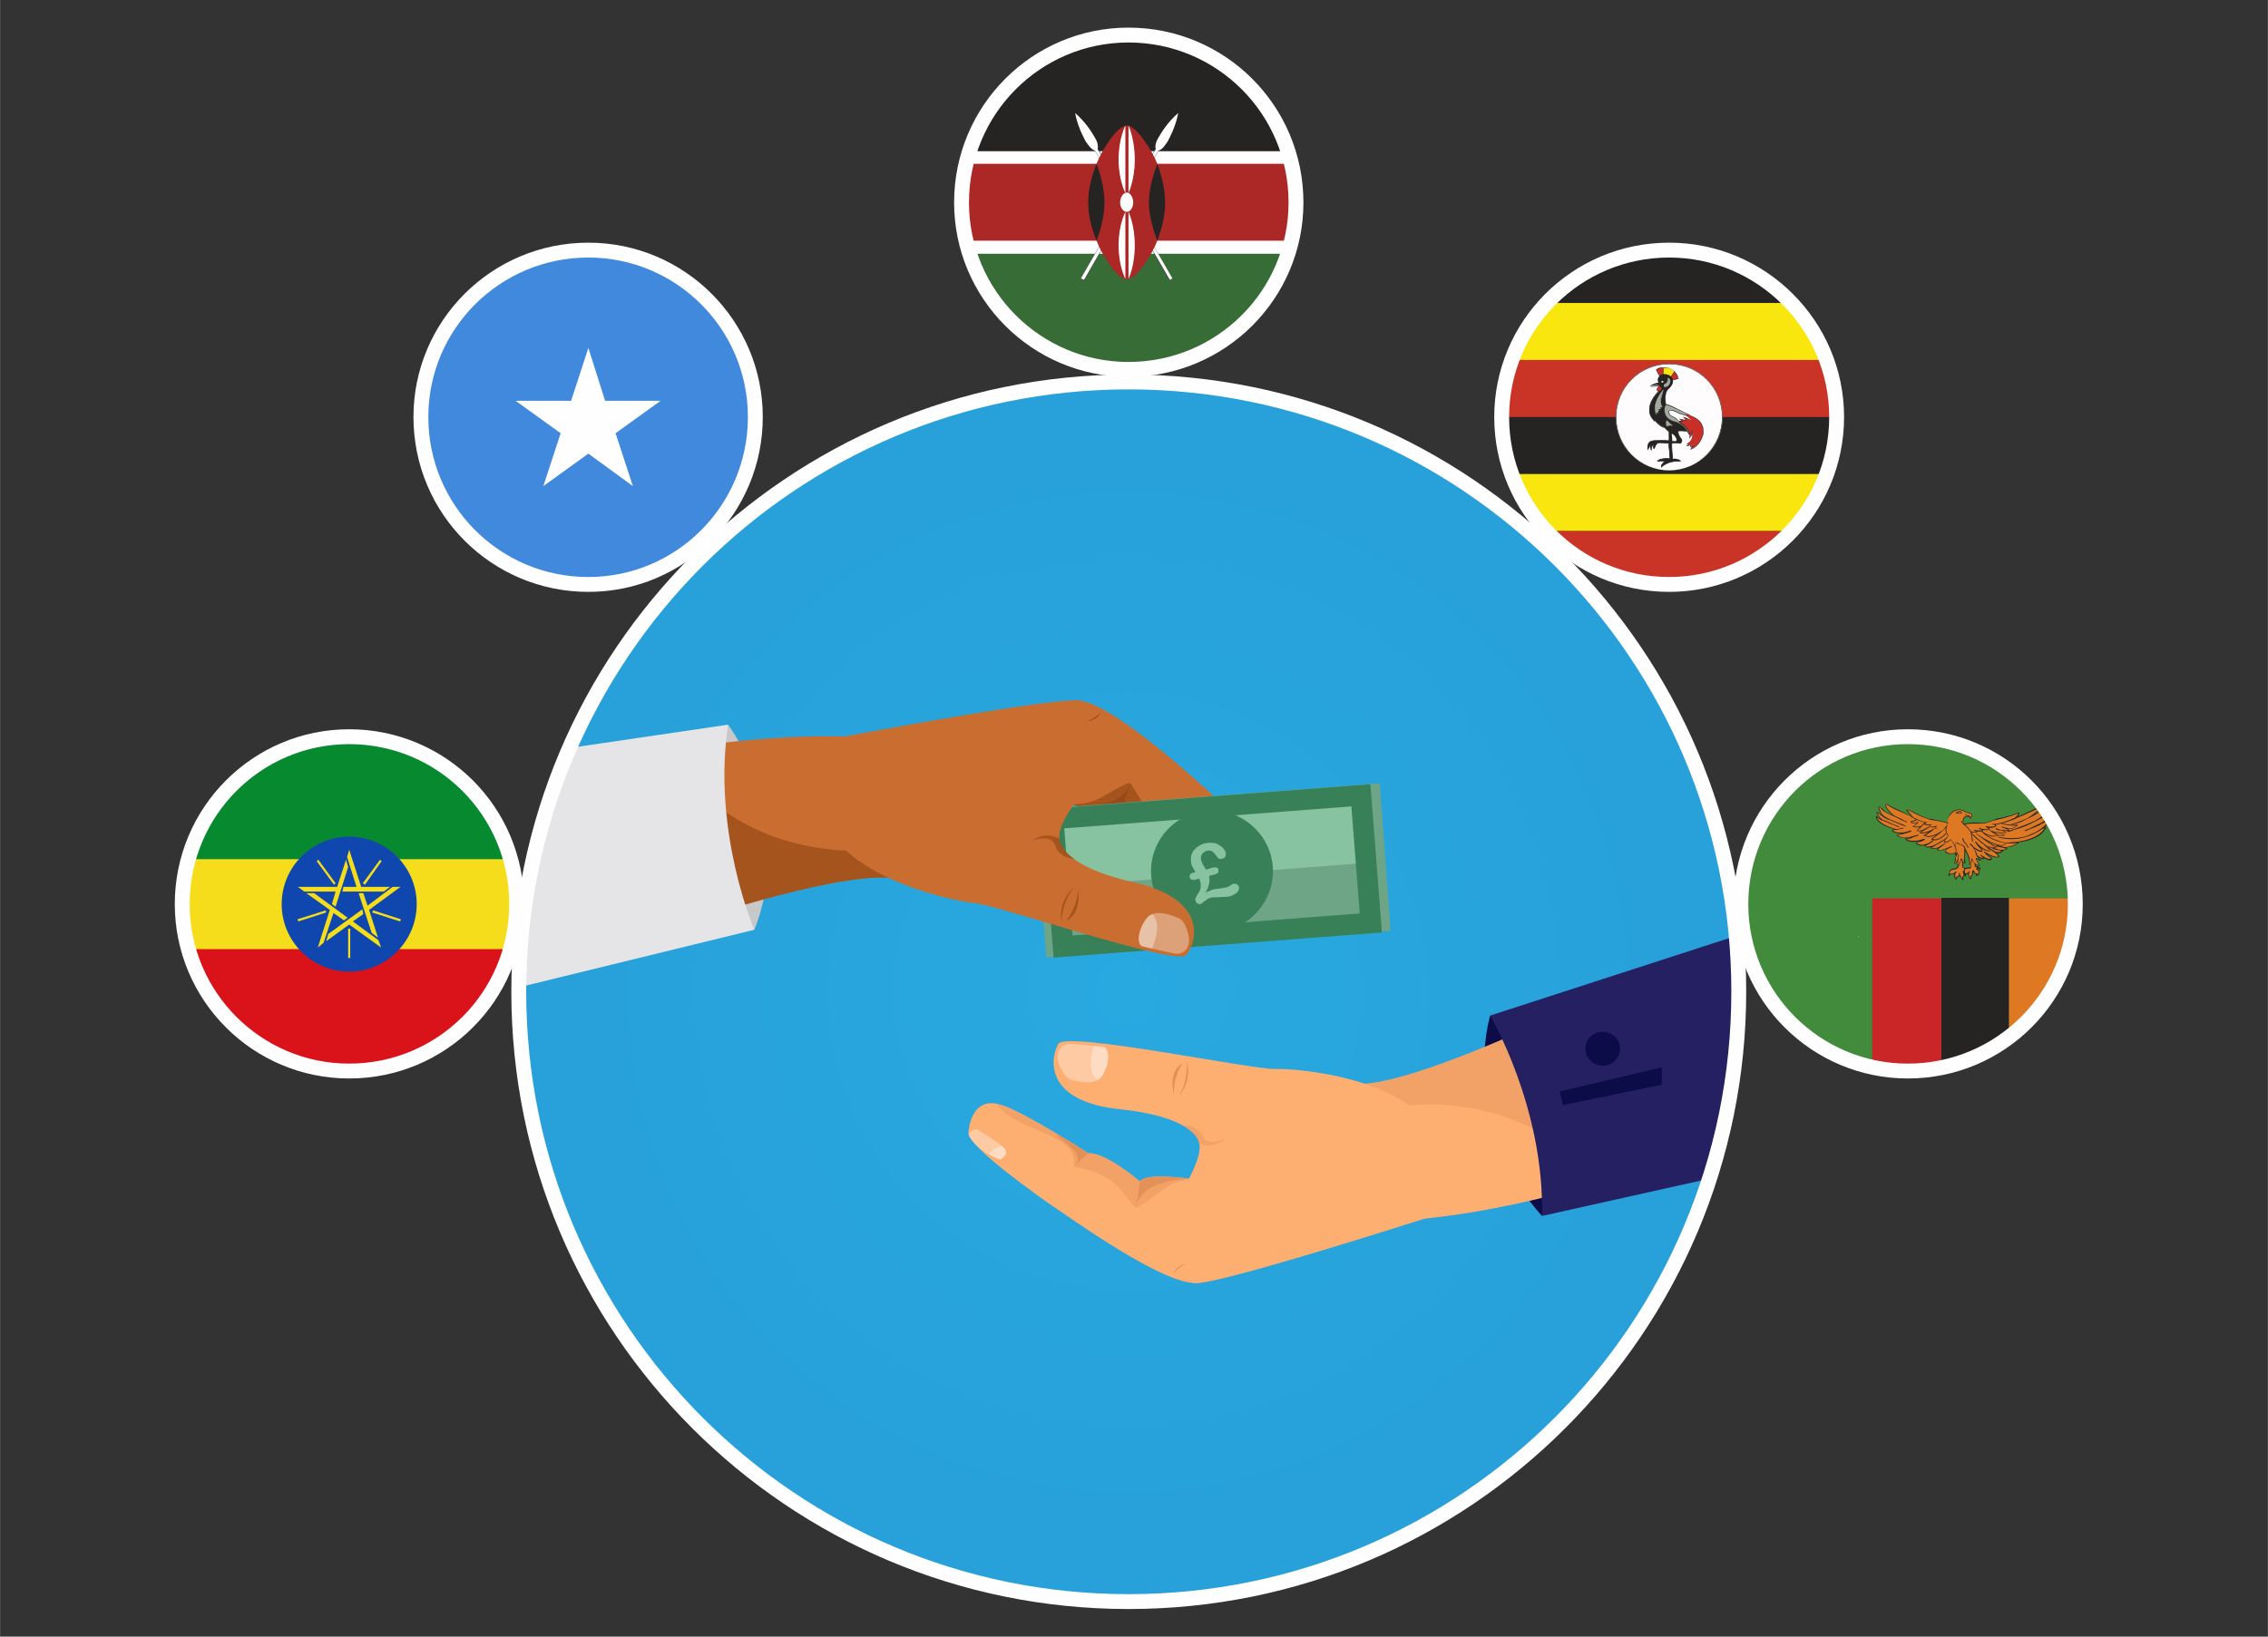 <?xml version="1.0" encoding="UTF-8"?>
<!DOCTYPE svg PUBLIC "-//W3C//DTD SVG 1.1//EN" "http://www.w3.org/Graphics/SVG/1.1/DTD/svg11.dtd">
<!-- Creator: CorelDRAW X7 -->
<svg xmlns="http://www.w3.org/2000/svg" xml:space="preserve" width="38.705mm" height="27.939mm" version="1.1" style="shape-rendering:geometricPrecision; text-rendering:geometricPrecision; image-rendering:optimizeQuality; fill-rule:evenodd; clip-rule:evenodd"
viewBox="0 0 4333 3128"
 xmlns:xlink="http://www.w3.org/1999/xlink">
 <rect x="0" y="0" width="4333" height="3128" fill="#333333" stroke="none"/>
 <defs>
  <style type="text/css">
   <![CDATA[
    .str0 {stroke:#388158;stroke-width:39.496}
    .str1 {stroke:#FEFEFE;stroke-width:28.424}
    .fil0 {fill:none}
    .fil5 {fill:none;fill-rule:nonzero}
    .fil16 {fill:#FEFEFE}
    .fil21 {fill:#FEFEFE}
    .fil24 {fill:#FEFCFD}
    .fil22 {fill:#F9E60E}
    .fil28 {fill:#F5DD1C}
    .fil32 {fill:#DE7822}
    .fil33 {fill:#CA2627}
    .fil23 {fill:#CA3427}
    .fil25 {fill:#C92E27}
    .fil19 {fill:#AC2827}
    .fil26 {fill:#A4AA9F}
    .fil17 {fill:#252422}
    .fil31 {fill:#428B3C}
    .fil18 {fill:#376C36}
    .fil29 {fill:#078930}
    .fil30 {fill:#0F47AF}
    .fil20 {fill:#4189DD}
    .fil27 {fill:#DA121A}
    .fil7 {fill:#0C0C49;fill-rule:nonzero}
    .fil8 {fill:#242061;fill-rule:nonzero}
    .fil15 {fill:#388158;fill-rule:nonzero}
    .fil13 {fill:#6EA587;fill-rule:nonzero}
    .fil14 {fill:#88C3A1;fill-rule:nonzero}
    .fil11 {fill:#C8C8C8;fill-rule:nonzero}
    .fil9 {fill:#C96E30;fill-rule:nonzero}
    .fil4 {fill:#E49159;fill-rule:nonzero}
    .fil12 {fill:#E5E5E7;fill-rule:nonzero}
    .fil2 {fill:#FDAE71;fill-rule:nonzero}
    .fil6 {fill:white;fill-rule:nonzero;fill-opacity:0.349}
    .fil3 {fill:#E49159;fill-rule:nonzero;fill-opacity:0.388}
    .fil10 {fill:#914413;fill-rule:nonzero;fill-opacity:0.631}
    .fil1 {fill:url(#id8);fill-rule:nonzero}
   ]]>
  </style>
   <clipPath id="id0">
    <path d="M2156 730c644,0 1166,522 1166,1165 0,644 -522,1166 -1166,1166 -643,0 -1165,-522 -1165,-1166 0,-643 522,-1165 1165,-1165z"/>
   </clipPath>
    <clipPath id="id1" style="clip-rule:nonzero">
     <path d="M2296 2256c0,0 -105,-18 -118,2 0,0 -65,-56 -99,-54 0,0 -117,-76 -165,-92 -49,-16 -61,26 -64,52 -4,26 146,131 164,143 19,12 222,160 279,144 58,-15 3,-195 3,-195z"/>
    </clipPath>
    <clipPath id="id2" style="clip-rule:nonzero">
     <path d="M2156 730c644,0 1166,522 1166,1165 0,644 -522,1166 -1166,1166 -643,0 -1165,-522 -1165,-1166 0,-643 522,-1165 1165,-1165z"/>
    </clipPath>
   <clipPath id="id3">
    <path d="M2156 67c177,0 320,143 320,320 0,176 -143,319 -320,319 -176,0 -319,-143 -319,-319 0,-177 143,-320 319,-320z"/>
   </clipPath>
    <clipPath id="id4">
     <path d="M1124 478c176,0 319,143 319,319 0,177 -143,320 -319,320 -177,0 -320,-143 -320,-320 0,-176 143,-319 320,-319z"/>
    </clipPath>
    <clipPath id="id5">
     <path d="M3189 478c176,0 320,143 320,319 0,177 -144,320 -320,320 -177,0 -320,-143 -320,-320 0,-176 143,-319 320,-319z"/>
    </clipPath>
    <clipPath id="id6">
     <path d="M667 1408c177,0 320,143 320,320 0,176 -143,319 -320,319 -176,0 -319,-143 -319,-319 0,-177 143,-320 319,-320z"/>
    </clipPath>
    <clipPath id="id7">
     <path d="M3645 1408c177,0 320,143 320,320 0,176 -143,319 -320,319 -176,0 -319,-143 -319,-319 0,-177 143,-320 319,-320z"/>
    </clipPath>
  <radialGradient id="id8" gradientUnits="userSpaceOnUse" gradientTransform="matrix(1.072 1.004 -1.004 1.072 1746 -2301)" cx="2156.28" cy="1895.32" r="9873.4" fx="2156.28" fy="1895.32">
   <stop offset="0" style="stop-opacity:1; stop-color:#28A9E0"/>
   <stop offset="1" style="stop-opacity:1; stop-color:#2C378D"/>
  </radialGradient>
 </defs>
 <g id="Layer_x0020_1">
  <rect class="fil0" width="4333" height="3128"/>
  <g>
  </g>
  <g style="clip-path:url(#id0)">
   <g>
    <polygon class="fil1" points="3500,3239 812,3239 812,551 3500,551 "/>
    <path class="fil2" d="M2296 2256c0,0 -105,-18 -118,2 0,0 -65,-56 -99,-54 0,0 -117,-76 -165,-92 -49,-16 -61,26 -64,52 -4,26 146,131 164,143 19,12 222,160 279,144 58,-15 3,-195 3,-195z"/>
   </g>
   <g style="clip-path:url(#id1)">
    <g id="_1188788400">
     <g>
      <path id="1" class="fil3" d="M2239 2263c-23,11 -45,35 -69,46 -17,-18 -28,-40 -50,-54 -21,-14 -44,-21 -69,-25 14,-65 -112,-66 -147,-120 54,14 175,94 175,94 33,-19 99,54 99,54 10,-14 68,-9 99,-5 -13,2 -26,5 -38,10z"/>
      <path class="fil4" d="M2053 2229l26 -25c-21,-12 -50,-35 -60,-37 -1,10 59,36 34,62z"/>
     </g>
    </g>
   </g>
   <g style="clip-path:url(#id2)">
    <path class="fil5" d="M2296 2256c0,0 -105,-18 -118,2 0,0 -65,-56 -99,-54 0,0 -117,-76 -165,-92 -49,-16 -61,26 -64,52 -4,26 146,131 164,143 19,12 222,160 279,144 58,-15 3,-195 3,-195z"/>
    <g id="_1188787392">
     <path class="fil6" d="M1911 2216c0,0 21,-11 5,-24 -16,-14 -50,-34 -50,-34 0,0 -14,2 -15,12 0,0 12,29 60,46z"/>
     <path class="fil6" d="M1897 2198c5,-5 12,-7 18,-7 1,0 1,1 1,1 16,13 -5,24 -5,24 -8,-3 -16,-6 -22,-10 2,-3 5,-6 8,-8z"/>
    </g>
    <path class="fil4" d="M2170 2309l8 -51c0,0 3,-17 94,-5 0,0 -94,0 -102,56z"/>
    <path class="fil4" d="M2275 2410c0,0 47,1 43,31 0,0 12,-31 -43,-31z"/>
    <path class="fil4" d="M2267 2414c0,0 -23,13 -24,21 0,0 -2,-12 24,-21z"/>
    <path class="fil7" d="M2847 1941c0,0 -62,203 99,383 0,0 53,-241 -99,-383z"/>
    <path class="fil2" d="M2512 2320c0,0 129,54 510,-50l-55 -327c0,0 -292,141 -385,128 0,0 32,186 -70,249z"/>
    <path class="fil3" d="M2959 2174c-63,-39 -137,-60 -211,-63 -42,-1 -86,3 -127,15 -12,3 -23,6 -35,10 0,-37 -4,-65 -4,-65 93,13 385,-128 385,-128l47 277c-16,-17 -34,-32 -55,-46z"/>
    <path class="fil8" d="M2847 1941c0,0 104,176 99,383l453 -101 0 -461 -552 179z"/>
    <polygon class="fil7" points="3175,2040 2980,2086 2986,2112 3175,2073 "/>
    <path class="fil7" d="M3029 2004c0,18 15,33 33,33 18,0 33,-15 33,-33 0,-18 -15,-32 -33,-32 -18,0 -33,14 -33,32z"/>
    <path class="fil2" d="M2291 2185c0,0 -2,-49 -151,-65 -148,-15 -133,-100 -118,-125 15,-25 371,50 415,48 44,-2 428,27 288,285 0,0 -436,140 -445,123 -9,-17 -13,-190 -13,-190 0,0 31,-53 24,-76z"/>
    <path class="fil6" d="M2032 2051c4,6 9,11 16,13 17,5 48,11 59,-10 16,-29 10,-51 2,-53 -6,-1 -46,-5 -63,-6 -7,-1 -14,2 -19,7 -7,8 -12,23 5,49z"/>
    <path class="fil6" d="M2096 2064c-13,-12 -14,-31 -10,-51 1,-5 2,-10 4,-14 9,1 17,2 19,2 8,2 14,24 -2,53 -2,5 -6,8 -11,10z"/>
    <path class="fil3" d="M2257 2150c0,0 29,14 34,35 0,0 27,13 50,-9 0,0 -34,17 -44,-5 -10,-22 -40,-21 -40,-21z"/>
    <path class="fil4" d="M2267 2029c0,0 4,38 -16,67 0,0 28,-28 16,-67z"/>
    <path class="fil4" d="M2259 2032c0,0 -18,26 -16,60 0,0 -13,-43 16,-60z"/>
    <g id="_1188814248">
     <g>
      <path class="fil9" d="M2027 1532c0,0 102,31 118,12 0,0 57,81 92,66 0,0 -17,134 29,156 46,22 63,-17 70,-43 7,-26 -6,-193 -23,-207 -16,-14 -200,-185 -259,-177 -59,8 -27,193 -27,193z"/>
      <path class="fil10" d="M2085 1532c24,-7 49,-29 74,-36 14,19 22,42 43,59 19,16 41,26 65,33 -22,63 -31,120 -3,177 -44,-24 -27,-155 -27,-155 -35,15 -92,-66 -92,-66 -12,14 -69,1 -99,-7 13,0 26,-1 39,-5z"/>
      <path class="fil6" d="M2337 1684c0,0 -18,-15 -24,6 -6,20 -12,59 -12,59 0,0 7,12 17,9 0,0 22,-22 19,-74z"/>
      <path class="fil6" d="M2326 1705c-6,-3 -11,-9 -14,-15 1,0 1,0 1,0 6,-21 24,-6 24,-6 1,9 0,17 0,25 -4,-1 -8,-2 -11,-4z"/>
      <path class="fil10" d="M2159 1496l-14 48c0,0 -5,17 -94,-5 0,0 93,11 108,-43z"/>
      <path class="fil10" d="M2265 1589l-28 21c0,0 -5,45 -3,67 0,0 3,-65 31,-88z"/>
      <path class="fil4" d="M2067 1382c0,0 -46,-7 -38,-36 0,0 -16,30 38,36z"/>
      <path class="fil10" d="M2076 1379c0,0 24,-11 26,-18 0,0 1,13 -26,18z"/>
     </g>
     <path class="fil11" d="M1441 1777c0,0 88,-194 -50,-392 0,0 -83,233 50,392z"/>
     <path class="fil9" d="M1821 1442c0,0 -121,-69 -513,-13l15 331c0,0 307,-104 398,-79 0,0 -9,-189 100,-239z"/>
     <path class="fil10" d="M1360 1532c57,47 128,77 201,88 42,7 85,8 128,2 12,-2 24,-4 35,-7 -4,38 -3,66 -3,66 -91,-25 -398,79 -398,79l-12 -280c13,18 30,36 49,52z"/>
     <path class="fil12" d="M1441 1777c0,0 -81,-188 -50,-392l-449 66 0 448 499 -122z"/>
     <polygon class="fil13" points="2657,1779 1999,1830 1977,1547 2636,1497 "/>
     <polygon class="fil14" points="2624,1648 2018,1695 2007,1555 2614,1509 "/>
     <path class="fil15" d="M2199 1665c0,64 52,117 116,117 64,0 117,-53 117,-117 0,-64 -53,-116 -117,-116 -64,0 -116,52 -116,116z"/>
     <polygon class="fil5 str0" points="2619,1764 2031,1809 2012,1565 2600,1520 "/>
     <g>
      <path class="fil9" d="M2024 1603c0,0 -4,50 141,83 146,33 120,116 102,139 -18,23 -362,-96 -406,-99 -44,-4 -421,-79 -250,-318 0,0 450,-85 457,-67 7,17 -12,190 -12,190 0,0 -37,49 -32,72z"/>
      <path class="fil6" d="M2264 1768c-3,-7 -8,-12 -14,-14 -16,-7 -47,-17 -60,2 -19,26 -16,49 -9,52 6,2 46,11 62,14 7,2 15,0 20,-4 8,-7 14,-22 1,-50z"/>
      <path class="fil6" d="M2202 1747c12,14 10,33 4,52 -2,5 -3,9 -5,14 -10,-2 -17,-4 -20,-5 -7,-3 -10,-26 9,-52 3,-5 7,-7 12,-9z"/>
      <path class="fil10" d="M2053 1642c0,0 -27,-17 -29,-39 0,0 -25,-16 -51,3 0,0 36,-13 43,10 7,24 37,26 37,26z"/>
      <path class="fil10" d="M2028 1761c0,0 1,-38 24,-65 0,0 -31,24 -24,65z"/>
      <path class="fil10" d="M2037 1760c0,0 20,-24 23,-59 0,0 7,44 -23,59z"/>
     </g>
    </g>
    <path class="fil14" d="M2304 1662l10 -3c4,-1 7,-2 9,-1 2,0 4,1 5,4 0,2 0,4 -1,6 -1,1 -3,2 -5,3l-12 3 0 1c1,5 1,10 0,14 -1,5 -3,10 -7,18 1,-1 3,-2 4,-3 2,0 3,-1 5,-2 2,-1 4,-1 6,-2 3,-1 8,-1 14,-2 5,-1 9,-2 11,-2 3,-1 5,-2 8,-4 3,-2 5,-3 5,-3 3,0 5,0 7,1 2,1 3,3 4,5 1,4 -1,8 -4,11 -4,3 -9,6 -13,7 -3,1 -12,1 -28,2 0,0 -1,0 -2,0 0,0 -2,0 -3,0 -1,0 -3,1 -5,1 -2,1 -3,1 -5,2 -1,1 -3,3 -7,5 -3,3 -5,4 -6,5 -2,0 -4,0 -6,-1 -2,-2 -4,-3 -4,-6 -1,-1 -1,-2 0,-3 0,-2 1,-3 2,-5 0,-1 2,-4 4,-7 2,-2 3,-6 4,-10 0,-4 0,-8 -1,-11 0,-1 -1,-3 -2,-6l-6 2c-3,1 -6,1 -8,0 -2,0 -3,-1 -4,-4 -1,-4 1,-8 7,-9l4 -1c-4,-7 -7,-12 -8,-16 -1,-6 -1,-12 0,-17 2,-5 4,-9 9,-13 4,-4 10,-7 16,-9 6,-1 11,-2 15,-1 5,0 9,1 13,4 7,4 11,9 13,15 0,3 0,5 -1,7 -1,2 -3,4 -6,4 -4,2 -8,0 -11,-5 -3,-4 -5,-7 -8,-9 -3,-1 -7,-2 -11,-1 -4,2 -7,4 -9,7 -2,4 -2,8 -1,12 1,3 2,5 3,7 1,2 3,5 6,10z"/>
   </g>
  </g>
  <path class="fil0 str1" d="M2156 730c644,0 1166,522 1166,1165 0,644 -522,1166 -1166,1166 -643,0 -1165,-522 -1165,-1166 0,-643 522,-1165 1165,-1165z"/>
  <g>
  </g>
  <g style="clip-path:url(#id3)">
   <g>
    <g>
     <polygon class="fil16" points="1737,632 2576,632 2576,142 1737,142 "/>
     <polygon class="fil17" points="1737,289 2576,289 2576,67 1737,67 "/>
     <polygon class="fil18" points="1737,706 2576,706 2576,485 1737,485 "/>
     <path class="fil17" d="M2065 532l6 3 142 -247c9,-3 13,-11 18,-18 3,-6 15,-27 20,-54 -21,18 -33,39 -36,44 -5,8 -9,16 -7,25l-143 247z"/>
     <path class="fil17" d="M2251 215c-9,9 -23,24 -36,46 -4,7 -9,15 -6,23l-143 248 4 3 143 -248c8,-2 13,-10 18,-18 12,-21 18,-41 20,-54l0 0zm-180 321l-6 -4 143 -248c-3,-8 2,-16 7,-24 12,-22 27,-36 36,-45 -2,13 -7,33 -20,55 -4,8 -9,16 -18,18l-142 248z"/>
     <path class="fil16" d="M2065 532l6 3 142 -247c9,-3 13,-11 18,-18 3,-6 15,-27 20,-54 -21,18 -33,39 -36,44 -5,8 -9,16 -7,25l-143 247z"/>
     <path class="fil17" d="M2240 532l-5 3 -143 -247c-8,-3 -13,-11 -18,-18 -3,-6 -15,-27 -20,-54 21,18 33,39 36,44 5,8 9,16 7,25l143 247z"/>
     <path class="fil17" d="M2054 216c3,12 8,31 21,53 4,8 9,16 17,18l143 248 5 -3 -143 -247c2,-9 -3,-17 -7,-24 -13,-22 -27,-37 -36,-45l0 0zm180 320l0 -1 -142 -247c-9,-2 -13,-10 -18,-18 -13,-22 -18,-42 -21,-54 11,8 25,22 38,44 4,8 9,16 7,25l142 247 -6 4z"/>
     <path class="fil16" d="M2240 532l-5 3 -143 -247c-8,-3 -13,-11 -18,-18 -3,-6 -15,-27 -20,-54 21,18 33,39 36,44 5,8 9,16 7,25l143 247z"/>
     <path class="fil19" d="M1737 313l0 147 358 0c9,25 39,74 58,74 18,0 49,-49 58,-74l365 0 0 -147 -365 0c-9,-24 -40,-73 -58,-73 -19,0 -49,49 -58,73l-358 0z"/>
     <path class="fil17" d="M2211 460c9,-24 15,-49 15,-73 0,-25 -6,-49 -15,-74 -9,25 -16,49 -16,74 0,24 7,49 16,73l0 0z"/>
     <path class="fil17" d="M2095 460c-10,-24 -16,-49 -16,-73 0,-25 6,-49 16,-74 9,25 15,49 15,74 0,24 -6,49 -15,73l0 0z"/>
     <path class="fil16" d="M2153 368c6,0 12,9 12,19 0,10 -6,18 -12,18 -7,0 -13,-8 -13,-18 0,-10 6,-19 13,-19l0 0z"/>
     <path class="fil16" d="M2156 405c0,0 12,24 12,64 0,40 -12,64 -12,64l0 -128z"/>
     <path class="fil16" d="M2150 369c0,0 -13,-25 -13,-64 0,-40 13,-65 13,-65l0 129z"/>
     <path class="fil16" d="M2150 405c0,0 -13,24 -13,64 0,40 13,64 13,64l0 -128z"/>
     <path class="fil16" d="M2156 369c0,0 12,-25 12,-64 0,-40 -12,-65 -12,-65l0 129z"/>
    </g>
   </g>
  </g>
  <path class="fil0 str1" d="M2156 67c177,0 320,143 320,320 0,176 -143,319 -320,319 -176,0 -319,-143 -319,-319 0,-177 143,-320 319,-320z"/>
  <g>
   <g>
   </g>
   <g style="clip-path:url(#id4)">
    <g>
     <g>
      <polygon class="fil20" points="560,1126 1688,1126 1688,468 560,468 "/>
      <polygon class="fil21" points="1124,665 1156,766 1262,766 1176,828 1209,929 1124,867 1038,929 1071,828 985,766 1091,766 "/>
     </g>
    </g>
   </g>
   <path class="fil0 str1" d="M1124 478c176,0 319,143 319,319 0,177 -143,320 -319,320 -177,0 -320,-143 -320,-320 0,-176 143,-319 320,-319z"/>
   <g>
   </g>
   <g style="clip-path:url(#id5)">
    <g>
     <g>
      <polygon class="fil17" points="2629,1124 3749,1124 3749,470 2629,470 "/>
      <polygon class="fil22" points="2629,688 3749,688 3749,579 2629,579 "/>
      <polygon class="fil23" points="2629,797 3749,797 3749,688 2629,688 "/>
      <polygon class="fil22" points="2629,1015 3749,1015 3749,906 2629,906 "/>
      <polygon class="fil23" points="2629,1124 3749,1124 3749,1015 2629,1015 "/>
      <path class="fil24" d="M3291 797c0,57 -46,102 -102,102 -56,0 -102,-45 -102,-102 0,-56 46,-102 102,-102 56,0 102,46 102,102l0 0z"/>
      <path class="fil17" d="M3189 696c-56,0 -101,45 -101,101 0,56 45,102 101,102 56,0 101,-46 101,-102 0,-56 -45,-101 -101,-101l0 0zm0 203c-56,0 -102,-45 -102,-102 0,-56 46,-102 102,-102 56,0 102,46 102,102 0,57 -46,102 -102,102l0 0z"/>
      <path class="fil25" d="M3171 719l-7 -12c3,-3 7,-5 14,-5 0,1 -1,14 -1,14l-6 3z"/>
      <path class="fil17" d="M3178 702c-6,1 -10,2 -13,5l6 11 6 -3c0,0 1,-12 1,-13l0 0zm-7 18l-7 -13c3,-4 8,-5 14,-5 1,1 0,14 0,14l-7 4z"/>
      <path class="fil22" d="M3177 716l1 -14c0,0 14,0 21,9 1,-1 -7,10 -7,10l-15 -5z"/>
      <path class="fil17" d="M3179 703l-1 13 14 4c1,-1 7,-9 7,-10 -6,-7 -17,-7 -20,-7l0 0zm13 19l-15 -6 1 -14 1 0c3,0 14,1 21,8 0,1 0,1 -7,11l-1 1z"/>
      <path class="fil25" d="M3192 721l7 -11c5,5 6,8 7,14 0,0 -11,2 -11,2 0,0 -3,-5 -3,-5l0 0z"/>
      <path class="fil17" d="M3193 721c0,0 2,3 3,5 1,-1 9,-3 10,-3 -1,-4 -3,-7 -7,-12l-6 10zm2 6l0 -1c0,0 -3,-5 -3,-5l7 -11c5,5 7,8 8,14 -1,0 -11,3 -12,3l0 0z"/>
      <path class="fil17" d="M3174 893c0,0 13,-14 38,-11 -4,-6 -16,-5 -16,-5 0,0 -4,-29 -1,-30 3,-1 15,0 15,0 2,0 5,-4 3,-7 -3,-3 -9,-14 -7,-16 3,-2 18,1 18,1l-41 -52c0,0 -5,-20 4,-29 10,-8 9,-18 9,-17 -2,-10 -16,-16 -25,-8 -6,7 -2,12 -2,12 0,0 -15,4 -15,7 -1,2 16,-1 16,-1l-1 12c0,0 -34,30 -8,56 0,0 1,-1 1,-1 0,0 9,11 18,13 9,9 8,8 8,8 0,0 2,14 0,17 -2,-1 -25,-1 -28,0 -3,1 -15,0 -12,19 3,-5 5,-10 5,-10 0,0 -1,7 2,10 0,-7 3,-12 3,-12 0,0 0,8 2,9 2,1 2,-13 11,-12 10,1 17,1 17,1 0,0 3,27 2,30 -7,-2 -23,1 -24,5 9,-1 14,0 14,0 0,0 -8,7 -6,11l0 0z"/>
      <path class="fil17" d="M3174 894l0 -1c-2,-3 3,-9 5,-11 -1,0 -4,0 -8,0 -2,0 -4,0 -5,0 0,-6 18,-7 24,-6 0,-1 -1,-18 -3,-29 -1,1 -7,1 -16,0l0 0c-6,0 -8,5 -9,8 -1,2 -1,3 -2,3 -2,-1 -3,-6 -3,-8 0,2 -2,6 -1,11 -4,-2 -4,-9 -4,-10l-3 10c-4,-17 5,-19 10,-19 0,-1 1,-1 1,-1 1,0 6,0 10,0 8,0 17,0 18,1 1,-2 0,-12 0,-17l0 0c-1,0 -2,-1 -8,-7 -9,-2 -17,-12 -19,-14l1 0c0,0 9,11 18,13 7,7 8,8 8,8 1,2 2,15 1,17 -3,0 -26,-1 -29,0 0,0 -1,0 -1,1 -5,0 -13,2 -10,18l3 -10c1,1 1,7 3,9 -1,-6 2,-11 2,-12 1,4 2,9 3,9 0,0 1,-1 1,-2 1,-4 3,-9 9,-9 12,1 18,0 18,0 1,4 4,28 3,31 -2,0 -4,0 -6,0 -8,0 -18,2 -19,5 1,-1 3,-1 5,-1 6,0 9,1 9,1 -2,2 -6,7 -5,10 2,-3 15,-13 37,-11 -4,-4 -12,-4 -15,-4l-2 0c-1,-7 -3,-29 0,-31 2,-1 15,1 15,0 1,0 2,0 2,-2 1,0 1,-2 0,-4 -1,-2 -7,-11 -7,-15 0,0 1,-1 1,-1 3,-2 17,1 18,1l-42 -52c0,-1 -4,-20 5,-30 9,-7 8,-15 8,-16 -1,-9 -16,-15 -24,-7 -5,6 -2,11 -2,11 -7,2 -14,5 -15,7l0 0c0,0 1,0 3,0 5,0 13,-1 13,-1l-1 12c0,0 -17,16 -17,33 0,8 3,16 9,23l0 -1c0,1 0,1 0,2 -7,-8 -11,-15 -10,-24 0,-18 17,-34 17,-34l2 -11c-1,1 -8,2 -13,2 -2,0 -3,0 -4,-1 1,-3 13,-7 16,-7 -1,-1 -4,-6 1,-12 9,-8 25,-2 26,7 1,2 1,10 -9,18 -8,9 -4,29 -4,29l41 52c-1,1 -9,-1 -14,-1 -2,0 -3,1 -3,1 -1,4 4,12 6,14 1,2 1,4 0,6 0,1 -2,3 -3,3 0,0 -6,-1 -10,-1 -3,0 -4,0 -5,0 -1,1 0,16 1,30 5,-1 13,0 16,4 -3,1 -5,1 -7,1 -20,0 -30,11 -30,11l-1 1z"/>
      <path class="fil26" d="M3178 745c0,0 -24,26 -13,46 0,-2 0,-4 0,-4 0,0 3,2 3,2 0,-2 -1,-5 -1,-5 1,1 2,1 3,1 -1,-1 -1,-2 -2,-3 2,0 3,0 5,0 0,0 -2,-4 -1,-4 0,0 4,0 4,0 -7,-12 -1,-23 2,-33l0 0z"/>
      <path class="fil26" d="M3178 745c-2,3 -21,26 -14,45 0,-1 0,-2 0,-2l1 -2c1,1 3,2 3,2 -1,0 -1,-3 -2,-4l0 -1 4 2 -2 -3 5 0c-2,-4 -2,-4 -2,-5 1,0 5,0 5,0 -6,-9 -3,-17 0,-26 0,-2 1,-4 2,-6l0 0zm-13 48l-1 -1c-10,-21 14,-48 14,-48 0,3 -1,5 -1,7 -3,9 -6,17 -1,27 -1,1 -4,0 -4,0 0,0 1,2 1,4l-5 0 3 3 -3 0c0,0 0,0 0,0 0,0 1,2 0,4 -1,1 -3,-2 -3,-2 0,2 0,3 0,5l0 1z"/>
      <path class="fil26" d="M3187 722c0,0 1,9 -4,11 -1,1 -4,2 -4,4 1,3 2,2 4,2 6,-1 12,-12 4,-17l0 0z"/>
      <path class="fil26" d="M3187 722c0,1 1,9 -4,12 -2,1 -3,2 -3,3 0,1 1,1 1,1l0 0c1,0 1,0 2,0 3,0 6,-4 7,-8 0,-2 0,-6 -3,-8l0 0zm-6 18c-1,0 -2,-1 -2,-3 -1,-2 2,-3 3,-4 5,-2 4,-11 4,-11 4,1 6,4 5,8 -1,5 -4,9 -8,9 -1,0 -1,1 -2,1l0 0z"/>
      <path class="fil16" d="M3178 730c0,1 -1,1 -2,1 -1,0 -2,0 -2,-1 0,-1 1,-2 2,-2 1,0 2,1 2,2l0 0z"/>
      <path class="fil25" d="M3170 737c-1,1 -8,8 -1,11 6,-2 5,-3 6,-5 0,-3 -3,-4 -5,-6l0 0z"/>
      <path class="fil17" d="M3170 738c-1,1 -4,4 -4,7 0,1 1,2 3,2 4,-1 5,-2 5,-3 0,0 0,-1 1,-1 0,-2 -2,-3 -3,-4 -1,0 -2,-1 -2,-1l0 0zm-1 10l-1 0c-1,0 -3,-2 -3,-3 0,-3 4,-7 5,-8 1,1 2,1 2,1 2,2 4,3 4,5l-1 2c-1,1 -1,2 -6,3l0 0z"/>
      <path class="fil26" d="M3185 803c-1,1 -2,7 0,11 6,-2 8,-1 10,0 -4,-4 -6,-6 -10,-11l0 0z"/>
      <path class="fil26" d="M3185 815l-1 0c-2,-5 -1,-10 0,-12 0,0 0,0 0,0 1,2 -1,7 1,11 4,-2 7,-2 9,-1 -4,-3 -6,-5 -10,-10 5,5 7,7 12,10 -2,1 -3,0 -5,0 -1,0 -3,1 -6,2l0 0z"/>
      <path class="fil16" d="M3194 829l1 13c0,0 4,1 7,0 2,-1 -1,-9 -8,-13l0 0z"/>
      <path class="fil16" d="M3196 842c1,0 4,0 5,0 1,-4 -2,-9 -7,-12l1 12c0,0 1,0 1,0l0 0zm3 1c-2,0 -4,0 -4,0l-1 -14c6,3 9,9 9,12 0,1 -1,2 -1,2 -1,0 -2,0 -3,0l0 0z"/>
      <path class="fil26" d="M3227 831c0,0 -8,-20 -29,-25 -22,-5 -19,-28 -17,-30 1,-2 1,-5 8,-2 6,3 34,18 38,18 4,1 1,39 0,39l0 0z"/>
      <path class="fil17" d="M3184 774c-1,0 -2,1 -2,2 -1,1 -3,7 -1,13 1,6 6,13 17,16 18,4 27,19 29,24 1,-7 3,-32 0,-36 -3,-1 -17,-8 -32,-15l-7 -3c-1,-1 -3,-1 -4,-1l0 0zm43 57l0 0c-1,-1 -9,-20 -30,-25 -12,-3 -16,-11 -17,-17 -2,-6 -1,-12 1,-13 0,-2 2,-5 8,-2l7 3c10,5 28,14 31,15 4,0 2,23 2,33 -1,6 -1,6 -2,6l0 0z"/>
      <path class="fil25" d="M3207 806c0,0 28,17 20,31 8,-5 5,-15 5,-15 0,0 7,18 -9,26 2,2 3,1 3,1l-3 3c0,0 -1,2 10,-3 -3,2 -4,4 -4,4 0,0 1,2 8,-4 -5,6 -7,10 -7,9 16,-1 50,-52 -10,-67 3,4 2,3 2,3l-15 12z"/>
      <path class="fil17" d="M3237 849c-2,3 -4,7 -6,9 8,-2 21,-16 23,-32 1,-16 -11,-29 -35,-34 4,2 4,2 4,2l-15 12c0,0 0,0 1,0 17,12 24,23 18,31 7,-6 5,-15 5,-15l0 0 0 0c0,0 0,1 1,1 1,4 4,18 -10,26 1,0 2,0 2,0l0 0c0,0 0,0 0,0l-2 3c1,0 3,0 9,-4 -2,4 -2,5 -2,5 1,0 3,-1 7,-4l0 0zm-8 10l1 -1 0 0 0 0c1,-2 2,-4 4,-6 -1,2 -3,2 -4,2l0 0 -1 -1c0,0 0,-2 3,-5 -4,4 -7,5 -9,5l-1 -1 3 -3c-1,1 -2,0 -3,0 11,-6 12,-15 11,-21 0,3 -2,7 -6,10 3,-7 2,-16 -19,-31 -1,-1 -1,-1 -1,-1l15 -12 -3 -2c33,6 36,24 36,34 -2,17 -16,32 -25,33l-1 0z"/>
      <path class="fil16" d="M3208 801c4,2 6,3 6,5 -3,-1 -7,-1 -7,-1 0,0 -7,-7 -9,-8 -1,0 -7,-4 -7,-4 -3,-1 -6,-12 5,-9 12,6 13,6 13,6 5,2 10,3 14,5 3,2 5,5 8,8 0,0 -14,-6 -16,-7 4,3 6,8 6,8 -4,-2 -8,-3 -13,-3l0 0z"/>
      <path class="fil17" d="M3215 806l-1 0c-2,0 -4,0 -5,0l-2 -1c-3,-2 -8,-7 -9,-7l0 0c-1,0 -6,-3 -7,-4 -2,-1 -4,-5 -3,-7 0,-2 3,-5 9,-3 11,5 13,6 13,6l13 4 8 9c-6,-2 -15,-6 -16,-6 4,2 7,6 7,7l0 0 -2 0c-4,-1 -7,-2 -11,-3l-1 -1c5,1 8,2 12,3 0,-1 -2,-4 -5,-6 2,-1 15,5 16,6l-4 -4 -4 -4 -14 -4c0,0 -1,-1 -13,-6 -4,-1 -6,-1 -7,2 0,2 1,5 2,6 3,2 6,4 7,4 2,0 9,7 10,8 1,-1 3,-1 5,0 -1,-1 -2,-2 -4,-4l0 0c4,2 5,3 6,4l0 1z"/>
      <path class="fil17" d="M3154 738c0,0 13,-3 15,-2l-15 2z"/>
      <path class="fil16" d="M3154 739l0 -1c2,-1 13,-3 15,-3 -1,1 -10,3 -15,4l0 0z"/>
     </g>
    </g>
   </g>
   <path class="fil0 str1" d="M3189 478c176,0 320,143 320,319 0,177 -144,320 -320,320 -177,0 -320,-143 -320,-320 0,-176 143,-319 320,-319z"/>
  </g>
  <g>
   <g>
   </g>
   <g style="clip-path:url(#id6)">
    <g>
     <g>
      <polygon class="fil27" points="226,2088 1109,2088 1109,1470 226,1470 "/>
      <polygon class="fil28" points="226,1814 1109,1814 1109,1470 226,1470 "/>
      <polygon class="fil29" points="226,1642 1109,1642 1109,1372 226,1372 "/>
      <path class="fil30" d="M796 1728c0,71 -58,129 -129,129 -71,0 -129,-58 -129,-129 0,-71 58,-129 129,-129 71,0 129,58 129,129l0 0z"/>
      <path class="fil28" d="M667 1624l23 71 55 0 -12 9 -79 0 2 -9 25 0 -18 -57 4 -14zm98 71l-60 44 17 53 -12 -9 -25 -76 9 0 8 24 48 -36 15 0zm-37 116l-61 -44 -44 32 4 -14 65 -47 2 9 -20 14 49 36 5 14zm-121 0l23 -72 -45 -32 15 0 64 47 -7 5 -20 -14 -19 57 -11 9zm-38 -116l75 0 17 -52 4 14 -24 76 -7 -5 7 -24 -60 0 -12 -9z"/>
      <path class="fil17" d="M712 1742l53 18 -53 -18zm-17 -52l33 -46 -33 46zm-56 0l-32 -46 32 46zm-17 52l-53 18 53 -18zm45 33l0 56 0 -56z"/>
      <path class="fil28" d="M638 1691l-33 -45 3 -3 33 45 -3 3zm59 0l-4 -3 33 -45 3 3 -32 45zm-127 70l-2 -4 54 -17 1 4 -53 17zm194 0l-53 -17 2 -4 53 17 -2 4zm-95 70l-4 0 0 -56 4 0 0 56z"/>
     </g>
    </g>
   </g>
   <path class="fil0 str1" d="M667 1408c177,0 320,143 320,320 0,176 -143,319 -320,319 -176,0 -319,-143 -319,-319 0,-177 143,-320 319,-320z"/>
   <g>
   </g>
   <g style="clip-path:url(#id7)">
    <g>
     <polygon class="fil31" points="3204,2077 3995,2077 3995,1374 3204,1374 "/>
     <g>
      <g>
       <polygon class="fil32" points="3838,1717 3967,1717 3967,2058 3838,2058 "/>
       <polygon class="fil17" points="3709,1716 3838,1716 3838,2058 3709,2058 "/>
       <polygon class="fil33" points="3577,1717 3709,1717 3709,2058 3577,2058 "/>
      </g>
      <g>
       <path class="fil32" d="M3851 1564c0,0 44,-19 48,-23 2,2 -18,26 -55,35 34,-9 63,-34 69,-33 2,0 2,25 -77,46 54,-14 86,-41 86,-38 0,1 -6,21 -53,37 13,-3 49,-26 49,-21 1,1 -35,48 -101,33 52,13 86,-19 91,-19 1,0 -10,29 -75,31 31,-4 22,-1 22,-1 0,0 -18,15 -41,5 18,5 20,5 20,7 -1,2 -16,4 -29,-3 11,5 21,5 21,7 0,1 -7,5 -14,2 -6,-3 -65,-39 -65,-39l100 -28 4 2z"/>
       <path class="fil17" d="M3749 1590c10,6 58,35 64,38 5,2 12,-1 12,-2 0,1 -3,0 -6,-1 -5,0 -10,-2 -15,-5 0,0 0,0 0,-1 0,0 0,0 1,0 6,2 11,4 15,5 7,1 13,-1 13,-2l1 0c-1,0 -2,0 -8,-2 -4,-1 -8,-1 -12,-3 0,0 -1,-1 0,-1 0,-1 0,-1 0,-1l12 3c1,1 3,1 4,1 13,0 23,-7 24,-8 0,0 -1,0 -1,0 -6,1 -13,1 -20,1 -1,0 -1,0 -1,0 0,-1 0,-1 1,-1 9,-1 16,-2 20,-2 43,-6 54,-25 54,-28 0,1 -3,3 -6,4 -3,2 -7,5 -12,7 -7,4 -13,6 -20,8 -17,5 -35,5 -52,0 0,0 -1,0 0,0 0,-1 0,-1 0,-1 18,4 35,4 51,0 7,-2 13,-5 20,-8 19,-10 28,-23 29,-24 -2,0 -10,4 -15,7 -7,4 -16,8 -25,11 -3,2 -6,3 -8,3 -1,0 -1,0 -1,0 0,-1 0,-1 0,-1 3,-1 6,-2 8,-3 7,-3 14,-7 21,-10l4 -2c16,-10 20,-19 20,-21 0,1 -3,3 -6,4 -5,4 -15,9 -27,15 -11,6 -24,12 -40,16 -4,2 -8,3 -12,4l0 0c0,0 -1,0 -1,-1 0,0 0,-1 1,-1 4,-1 8,-2 11,-3 14,-5 27,-10 40,-16 25,-13 27,-24 26,-26 -2,0 -8,4 -15,8 -7,5 -16,10 -27,15 -8,5 -18,8 -27,10 -1,0 -1,0 -1,0 0,-1 0,-1 0,-1l0 0c9,-2 18,-6 28,-10 16,-9 25,-18 27,-22 -9,5 -45,21 -47,21l-4 -1 -98 27zm68 41c-2,0 -3,-1 -5,-2 -6,-3 -63,-37 -65,-39 -1,0 -1,0 -1,0 0,-1 1,-1 1,-1l100 -28 4 2c15,-7 44,-20 47,-23 1,0 1,0 1,0 0,0 1,0 1,0 0,1 0,2 0,2 -1,2 -5,8 -12,13 4,-2 7,-3 10,-5 7,-5 12,-8 15,-8 1,0 1,1 2,1 0,3 -3,10 -12,18 5,-3 9,-5 12,-7 4,-3 6,-4 6,-4 1,0 1,1 1,1 0,3 -4,10 -12,17 3,-2 6,-3 7,-3 0,0 1,1 1,1l0 1c0,2 -4,7 -12,14 1,-1 1,-1 2,-1 0,0 1,1 1,1 0,4 -10,23 -52,29 0,0 0,0 0,0 0,1 0,2 -2,2 0,0 -9,7 -23,8 2,1 3,1 3,2 -1,2 -5,3 -9,4 0,0 1,0 1,1 -1,1 -5,4 -10,4l0 0z"/>
       <path class="fil32" d="M3733 1661c-9,0 -9,8 -9,8 0,0 0,1 0,5 1,-3 2,-4 2,-4 1,0 5,1 12,-4 -6,7 -3,9 -3,9 0,0 -1,5 3,6 -1,-2 0,-4 0,-4 0,0 6,-1 5,-8 1,7 4,8 4,8 0,0 0,4 5,4 -3,-2 -2,-5 -2,-5 0,0 5,-3 1,-10 2,-1 4,-6 4,-6 1,0 -3,-1 -5,-2 -1,-2 0,-12 0,-12l-2 -12 -6 19c0,-2 0,8 -9,8l0 0z"/>
       <path class="fil17" d="M3743 1668c1,0 1,0 1,1 1,6 4,7 4,8 0,0 0,2 1,3 0,-2 0,-4 0,-4 1,0 5,-4 1,-9 0,-1 0,-1 0,-1 0,0 0,-1 0,-1 2,0 4,-3 4,-4 -1,-1 -3,-2 -4,-3 -2,-2 -1,-10 -1,-12l-1 -8 -5 15c0,0 -1,9 -10,9 -8,0 -8,7 -8,7 0,1 0,1 0,2 0,-1 0,-1 1,-1 1,-1 1,0 2,0 3,0 6,-2 9,-4 0,-1 1,0 1,0 0,0 0,1 0,1 -3,3 -3,5 -3,6 0,1 1,1 1,1 0,1 0,3 0,4 0,0 1,1 1,1 0,-2 0,-2 0,-2 1,-1 6,-2 6,-8 0,0 0,-1 0,-1l0 0zm9 14l-1 0c-3,0 -4,-3 -4,-5 -1,0 -2,0 -4,-4 -1,4 -4,4 -5,5 0,0 0,1 1,2 0,0 0,1 0,1 0,0 -1,0 -1,0 -1,0 -2,-1 -3,-2 -1,-1 -1,-3 -1,-4 0,0 0,-1 -1,-2 0,-1 1,-2 1,-3 -3,1 -6,1 -8,1 0,0 0,1 -1,3 0,0 -1,0 -1,0 0,0 -1,0 -1,0 0,-4 0,-5 1,-5 0,-1 0,-9 9,-9 6,0 8,-5 8,-7 0,0 0,0 0,0 0,0 0,0 0,-1l6 -18c0,0 1,0 1,0 0,0 1,0 1,0l2 12c0,4 -1,10 0,11 1,1 5,3 5,3 0,0 0,0 0,0 0,0 0,1 0,1 0,0 -2,4 -4,5 4,7 -1,11 -2,11 1,0 0,2 2,4 0,0 0,0 0,1 0,0 0,0 0,0l0 0z"/>
       <path class="fil32" d="M3777 1634c0,0 6,8 12,7 3,-2 -4,-6 -4,-7 2,2 13,12 20,8 2,-4 -5,-3 -14,-13 6,3 21,12 27,9 3,-4 -15,-13 -21,-21l-15 -8 -21 17 16 8z"/>
       <path class="fil17" d="M3785 1633c0,0 0,0 0,1 2,1 13,10 19,7 0,-1 -1,-2 -3,-3 -2,-1 -6,-4 -10,-9 -1,0 -1,-1 0,-1 0,0 1,0 1,0 3,2 20,12 26,9 0,-2 -5,-6 -9,-9 -5,-3 -10,-7 -12,-10l-15 -8 -20 16 15 8c3,3 8,6 12,6 0,-1 -2,-2 -3,-3 -2,-2 -2,-2 -2,-3 0,0 0,0 0,-1 0,0 1,0 1,0l0 0zm16 11c-3,0 -7,-2 -10,-4 0,0 0,0 0,0 0,1 -1,2 -1,2 0,0 0,0 0,0 -7,0 -12,-5 -14,-7l-15 -8c-1,0 -1,0 -1,0 0,-1 0,-1 0,-1l21 -17 17 8c3,3 7,7 12,10 6,4 9,7 10,10 0,0 -1,1 -1,1 -6,3 -16,-2 -23,-6 3,3 5,4 6,5 2,1 4,2 4,3 0,1 0,2 -1,3 -1,1 -2,1 -4,1l0 0z"/>
       <path class="fil32" d="M3753 1576c0,0 7,-5 36,-2 3,0 19,-6 25,-8 8,-1 34,-7 41,-13 5,0 -1,10 -7,12 -7,3 -32,12 -40,10 10,1 4,9 -13,5 8,5 5,5 5,5 0,0 -15,1 -18,-2 9,4 5,5 5,5 0,0 -10,1 -14,-1 7,2 3,3 3,3 0,0 -6,1 -10,0 -5,-2 -13,-14 -13,-14l0 0z"/>
       <path class="fil17" d="M3754 1576c0,0 1,1 1,1 2,3 7,10 11,12 2,0 4,1 6,1 2,0 4,-1 4,-1 0,0 0,0 -2,-1 0,0 -1,0 -2,0 0,-1 0,-1 0,-2 0,0 1,0 1,0 1,0 1,0 2,1 2,0 4,0 7,0 3,0 5,0 5,0 0,0 0,-1 -2,-2 -2,0 -3,-1 -4,-2 0,0 0,0 0,-1 0,0 1,0 1,0 1,1 3,1 4,2 5,1 13,1 14,1 0,0 -1,-2 -5,-4 -1,-1 -1,-1 -1,-1 0,-1 1,-1 1,-1 3,1 6,1 9,1 5,0 8,-1 8,-2 0,-1 -1,-1 -3,-2 0,0 -1,0 -1,0 -1,0 -1,0 -1,-1 0,0 0,-1 1,-1l0 0c0,0 1,1 1,1 10,0 32,-8 38,-11 5,-2 10,-8 9,-10 -7,5 -34,11 -42,13l-4 1c-9,3 -18,6 -21,6 -6,0 -11,0 -15,0 -12,0 -18,1 -20,2l0 0zm18 15c-2,0 -5,0 -7,-1 -4,-1 -9,-8 -11,-12 -1,-1 -1,-2 -2,-2 0,0 0,0 0,0 0,-1 0,-1 0,-1 1,0 8,-5 37,-2l0 0c3,0 15,-4 21,-6l3 -2c11,-2 35,-7 42,-12 2,0 3,0 3,1 1,3 -5,10 -10,12 -6,2 -24,9 -35,10 1,1 1,1 1,2 0,2 -6,5 -15,4 2,1 3,2 2,3 0,0 0,1 -1,1 0,0 -6,1 -11,0 0,0 0,1 0,1 0,0 -1,2 -1,2 -1,0 -6,0 -10,0 0,0 0,0 0,0 0,1 -1,2 -2,2 0,0 -1,0 -4,0l0 0z"/>
       <path class="fil32" d="M3764 1638l1 19c0,0 0,1 -1,2 0,0 -13,-2 -11,8 0,4 0,5 3,7 -1,-3 -1,-5 -1,-5 0,0 4,2 7,-3 -2,5 0,8 0,8 1,1 -1,6 4,5 -2,-1 -1,-4 -1,-4 0,0 5,-1 3,-10 2,-2 3,0 3,0 0,0 1,6 5,4 2,2 0,5 0,5 0,0 3,0 4,-3 1,-3 2,-8 -3,-10 -1,-2 2,-2 2,-2 0,0 3,1 4,3 1,2 1,-4 -3,-5 -6,0 -6,-1 -6,-2 0,0 -1,-13 -1,-17l-9 0z"/>
       <path class="fil17" d="M3762 1665c0,0 1,0 1,0 0,0 0,0 0,1 -2,5 -1,7 -1,7 1,1 1,1 1,2 0,2 0,3 1,3 0,-1 0,-3 0,-3 1,-1 2,-1 3,-2 1,-2 1,-4 1,-8 2,-3 3,-1 4,0 0,0 0,4 3,4 0,0 1,0 1,0 1,0 1,1 2,1 0,1 0,2 -1,2 1,0 2,-1 2,-1 2,-5 1,-8 -3,-9 0,-1 0,-2 0,-3 1,-1 2,-1 3,-1 0,0 2,1 3,2 0,0 0,-1 0,-1 -1,-1 -2,-1 -3,-1 -1,0 -6,0 -6,-3 0,0 -1,-13 -1,-17l-8 1 2 18c0,1 0,2 -1,2 0,0 -1,1 -1,1l-2 0c-1,0 -6,0 -8,2 0,1 -1,3 0,4 0,3 0,4 0,5 0,-1 0,-2 0,-2 0,0 0,0 1,0 0,0 0,0 1,0 0,0 3,1 6,-4 0,0 0,0 0,0l0 0zm4 15c-4,0 -4,-3 -4,-5l-1 -2c-1,0 -1,-2 -1,-4 -1,2 -3,2 -4,2 0,0 0,1 0,3 1,0 0,0 0,1 0,0 -1,0 -1,0 -3,-3 -3,-4 -3,-8 0,-3 0,-5 1,-6 2,-3 6,-3 9,-3l2 0c0,0 1,-1 1,-1l-1 -19 9 -1c1,4 2,18 2,18 0,0 1,1 5,1 3,1 4,4 4,6 0,1 -1,1 -2,0 0,-1 -3,-2 -4,-2 0,0 0,0 -1,0 3,1 6,4 4,11 -1,3 -5,3 -5,3 -1,0 -1,0 -1,0 0,0 0,-1 0,-1 0,-1 1,-2 1,-2 -4,-1 -6,-4 -6,-6 0,4 0,7 -2,9 -1,1 -2,2 -3,2 1,0 0,2 2,3 0,0 0,0 0,1 0,0 -1,0 -1,0l0 0z"/>
       <path class="fil32" d="M3782 1654c0,-1 -8,-13 -6,-14 2,0 6,6 9,4 -1,-2 -4,-1 -7,-6 -3,-6 -3,-16 -14,-26 7,11 23,17 23,14 1,-3 -13,-15 -13,-17 3,5 18,18 28,17 1,-2 -8,-7 -11,-12 -7,-5 -25,-20 -25,-24 -7,-10 -11,-13 -13,-14 -1,0 -1,-1 -1,-2 -4,-10 1,-13 4,-13 3,0 4,0 6,-1 -3,-1 -5,-2 -7,-3 3,3 10,1 9,7 3,-1 10,-10 -8,-11 -6,-7 -30,-11 -36,18 0,1 0,1 2,2 -8,-3 -28,-6 -36,-8 -20,-5 -41,-19 -43,-18 -2,2 12,15 12,16 -13,-8 -25,-13 -36,-18 -7,-3 -15,-9 -16,-8 -3,6 12,20 15,22 3,2 25,12 25,12 -34,-15 -39,-18 -41,-19 -3,-1 -10,-11 -12,-10 -1,1 1,16 17,23 3,2 34,13 34,14 0,0 -36,-15 -38,-15 -7,-3 -15,-13 -17,-11 -1,1 4,11 11,14 4,2 18,9 31,13 1,0 -23,-9 -35,-14 -5,-2 -7,-6 -8,-5 -1,0 2,16 39,24 1,1 13,-2 12,-2 0,0 -12,3 -13,3 -1,-1 -7,0 -8,1 0,1 3,6 22,5 2,0 15,-5 14,-4 -1,1 -18,6 -19,6 -1,1 -7,1 -8,2 0,1 5,5 15,5 9,1 26,-5 26,-5 -1,1 -17,6 -17,6 -1,1 -7,1 -7,2 0,1 9,9 35,0 -2,4 -15,6 -15,7 0,0 3,3 7,4 2,1 5,1 8,0 5,-1 11,-3 17,-9 1,2 -17,11 -16,12 4,3 17,-1 18,-1 1,-1 24,-14 24,-16 1,2 -30,19 -30,20 2,3 12,-1 13,-1 1,0 14,-7 14,-7 0,0 -15,9 -14,10 -1,6 24,-4 26,-5 1,-1 -12,6 -12,8 5,8 18,5 20,4 1,-1 -1,5 0,5 0,-1 3,-4 4,-6 -1,2 -2,5 -3,9 -1,3 -1,7 -2,12 -1,2 8,-4 7,-17 0,7 -3,19 -2,20 2,2 7,-6 7,-12 1,3 5,9 7,10 0,-4 0,-4 -1,-8 1,-5 1,-12 1,-21 7,14 10,20 8,31 2,1 6,-8 6,-12 2,12 14,14 14,13l0 0z"/>
       <path class="fil17" d="M3768 1640c0,0 0,1 0,1 2,10 11,12 14,13 -1,-1 -1,-2 -2,-2 -4,-7 -6,-11 -5,-12 2,0 3,0 4,1 2,2 3,3 4,3l0 0c1,0 0,0 0,-1 -2,0 -3,-1 -5,-5 -1,-1 -2,-3 -3,-6 -1,-3 -2,-8 -6,-13 -2,-2 -4,-4 -6,-6 0,0 0,-1 1,-1 0,0 0,0 0,0 3,2 5,4 6,6 6,5 13,8 16,8 1,-1 -3,-5 -6,-8 -4,-5 -7,-8 -6,-10 0,0 0,0 0,0 0,0 1,0 1,0 3,6 17,18 27,18 0,-1 -3,-3 -5,-5 -2,-2 -5,-4 -7,-7 -5,-3 -25,-20 -25,-24 -5,-7 -9,-11 -12,-13 -1,-1 -2,-2 -2,-3 -1,-4 -2,-7 0,-10 1,-3 4,-4 5,-4 1,0 2,0 2,0 1,0 1,0 2,0l-2 -1c-1,0 -3,0 -3,-1 -1,0 -1,-1 -1,-1 0,0 1,0 1,0l4 1c2,0 4,1 5,2 1,1 1,2 0,4 1,-1 3,-3 3,-6 0,-2 -4,-4 -11,-5 -3,-2 -7,-5 -13,-5 -5,0 -18,3 -23,23 1,0 1,1 2,2 1,0 1,0 1,1 -1,0 -1,0 -1,0 -7,-3 -24,-6 -33,-7l-3 -1c-11,-3 -23,-9 -31,-13 -5,-3 -10,-5 -11,-5 0,1 5,7 8,10 3,4 4,4 3,5 -13,-7 -25,-12 -36,-17 -4,-2 -8,-4 -11,-6 -2,-1 -4,-3 -5,-3 -2,5 13,20 16,22 1,0 7,3 13,6 7,4 10,5 11,5 0,1 0,1 0,1l0 0c1,0 1,0 0,0 0,0 0,0 0,0l-1 1c0,-1 -5,-3 -10,-5 -2,-1 -5,-3 -7,-4 -19,-8 -22,-10 -23,-11 -2,0 -4,-3 -7,-5 -1,-2 -4,-5 -5,-5 0,1 0,3 2,6 1,5 5,12 15,16 1,1 2,1 4,2l2 1c3,1 7,3 12,5 17,6 17,7 16,7 0,1 0,1 -1,0l0 1c0,0 0,-1 0,-1 -2,0 -9,-3 -28,-11l-2 -1c-4,-1 -7,-2 -7,-3 -4,-1 -8,-5 -11,-7 -2,-2 -5,-4 -5,-4 -1,1 4,10 10,14l4 1c3,1 8,4 13,6l10 4c2,1 3,1 3,1 1,0 1,1 1,1l0 0c0,0 0,0 0,0 0,0 0,0 0,0l0 1c-1,0 -2,-1 -5,-2l-2 -1c-2,-1 -5,-2 -8,-3 -6,-3 -14,-6 -20,-8 -2,-1 -4,-3 -6,-4 -1,-1 -1,-2 -2,-2 1,0 1,1 2,4 2,3 10,13 37,20 1,0 2,-1 4,-1l4 -1c2,-1 4,-1 4,-1 0,1 1,1 0,1 0,1 -8,2 -8,2 -2,1 -3,1 -4,1 0,0 -1,0 -1,0 -2,0 -7,1 -7,1 2,2 6,5 21,4 1,0 4,-1 8,-2 3,-1 5,-2 6,-2 0,1 1,1 0,2 0,1 -18,6 -19,6 -5,1 -7,1 -7,1 0,1 5,4 14,5l0 0c8,0 19,-4 23,-5 4,-1 3,-1 3,0 0,0 0,0 0,1 0,0 0,0 -10,3 -3,2 -6,3 -7,3 0,0 -1,0 -3,1 -1,0 -3,0 -3,0 0,0 4,3 13,3 6,0 13,-1 21,-4 0,0 1,0 1,1 0,0 0,0 0,1 -2,2 -8,4 -13,5 -1,1 -2,1 -3,1 1,0 3,2 7,3 2,1 5,1 8,0 5,-1 10,-2 17,-9 2,2 -1,4 -9,9 -3,1 -6,3 -6,4 1,0 2,0 5,0 5,0 11,-2 11,-2 7,-4 24,-13 25,-15 0,0 0,-1 0,-1 0,0 1,1 1,1 0,1 -3,4 -21,14 -4,3 -9,5 -10,6 0,0 2,0 4,0 4,0 8,-1 9,-1l3 -2c4,-2 10,-6 11,-6 0,0 0,0 0,0 1,1 1,1 0,1l0 0c-7,5 -13,9 -13,10 0,1 1,2 2,2 5,0 15,-4 21,-7 2,-1 2,-1 2,-1 1,0 1,0 1,1 0,0 0,0 0,1 -1,0 -1,0 -3,1 -5,2 -9,5 -9,6 2,4 8,5 11,5 4,0 7,-1 8,-2 1,1 1,2 1,4 -1,0 -1,0 -1,0 1,-1 2,-3 3,-4 0,0 0,-1 1,-1 0,1 0,1 0,1 0,1 0,3 -1,4 0,1 -1,3 -2,5 0,1 0,3 0,5 -1,2 -1,4 -2,7 1,-1 5,-4 6,-12 0,-1 0,-3 0,-4l0 0c0,-1 0,-1 0,-2 1,0 1,0 1,0 0,0 0,0 0,0 0,0 0,0 0,1 1,2 0,4 0,6 0,2 -1,6 -1,8 0,3 -1,5 -1,6 2,0 6,-7 6,-12 0,0 1,0 1,0 0,0 1,0 1,0 1,3 4,8 7,9l-2 -1c0,-2 0,-3 -1,-6 1,-5 1,-11 1,-19l0 -2c0,0 1,0 1,0 0,0 0,0 1,0 7,14 10,20 8,31l0 -1c2,-2 4,-8 4,-11 0,0 0,-1 0,-1 1,0 1,0 1,0l0 0zm14 15c-2,0 -10,-2 -14,-11 -1,3 -2,7 -4,8 0,1 -1,1 -1,1 -1,0 -1,0 -1,0 1,-10 -1,-15 -7,-28 0,7 -1,14 -1,18 1,3 1,4 1,6l0 2c-3,-1 -6,-5 -8,-8 -1,5 -4,11 -7,11 -1,-1 -1,-2 0,-7 0,0 0,-1 0,-1 -2,3 -4,5 -5,5 0,0 -1,-1 -1,-1 1,-3 1,-5 1,-7 1,-2 1,-4 1,-5 1,-2 1,-3 1,-4 0,0 -1,1 -1,1 -1,0 -1,-1 -1,-3 0,0 1,-2 1,-2 -1,1 -4,2 -8,2 -4,0 -10,0 -12,-5 0,-1 1,-3 3,-5 -7,3 -15,5 -17,3 0,0 -1,-1 -1,-2 0,-1 2,-2 3,-3l-2 1c0,0 -12,3 -14,0 0,-1 0,-1 3,-2 -5,1 -12,1 -14,-1 0,-1 0,-2 2,-3 -1,0 -2,1 -3,1 -3,0 -6,0 -8,0 -4,-1 -8,-4 -8,-5 0,-1 1,-1 4,-2 2,-1 6,-2 8,-3 -6,2 -12,3 -17,3 -9,0 -13,-3 -14,-4 0,-1 -1,-2 -1,-2 1,0 1,0 5,-1 1,0 2,0 3,0 0,0 0,-1 3,-2 -4,1 -8,2 -11,2 -10,-1 -15,-3 -16,-5 0,-2 1,-2 7,-3 0,0 2,-1 4,-1 -15,0 -19,-3 -20,-5 0,0 0,-1 0,-2 0,0 3,-1 5,-1 -26,-7 -35,-17 -36,-23 0,-1 0,-1 1,-2 1,0 2,1 3,2 1,1 3,2 6,4 0,0 0,0 0,0 -5,-4 -8,-10 -9,-13 0,0 1,-1 1,-1 2,0 4,1 7,4 1,1 3,2 4,3 -6,-6 -7,-12 -8,-14 0,-1 0,-3 1,-4 1,0 3,2 7,5 2,2 4,5 5,5 2,1 4,3 14,7 -5,-4 -16,-16 -14,-21 2,-1 4,0 7,2 3,2 7,4 10,5 11,5 21,10 33,17 0,-1 -1,-1 -1,-2 -6,-6 -9,-10 -9,-11 1,0 2,-1 2,-1 2,0 6,2 12,5 8,4 19,10 30,13l3 0c8,2 23,4 31,7 4,-23 17,-25 23,-25 5,0 11,2 13,5 8,1 12,3 12,6 1,3 -2,6 -4,7 -1,-3 -1,-3 -1,-4 0,0 0,0 -1,-1 0,1 0,1 0,1 -1,0 -2,0 -4,0 0,0 -1,0 -2,0 0,1 -3,1 -4,4 -1,2 -1,5 0,9 1,1 1,1 1,2 4,2 8,7 13,14 1,3 18,18 25,23 2,3 4,5 7,7 3,3 5,5 5,6 -1,1 -2,1 -2,1 -6,0 -12,-3 -17,-7 3,3 4,5 4,6 0,1 -1,2 -2,2 -3,0 -9,-2 -14,-6 2,4 4,7 5,10 0,2 1,4 2,6 1,3 3,3 4,4 1,0 2,1 2,2 0,1 -1,1 -2,1 -1,0 -3,-1 -5,-3 -1,0 -2,-1 -2,-1 0,0 0,2 5,10 2,2 2,3 2,3l-1 1z"/>
       <path class="fil32" d="M3662 1566c0,0 -5,4 -11,4 1,6 14,1 14,1 0,0 -6,7 -11,8 3,2 14,1 16,1 2,-2 5,-6 5,-6 0,0 -11,13 -13,13 0,2 12,1 15,-1 2,-3 8,-6 8,-6 0,0 -16,12 -17,12 6,1 19,-2 27,-7 -12,8 -13,9 -19,12 5,1 8,5 26,-3 11,-5 16,-14 16,-14 -6,8 -16,16 -28,23 0,1 13,7 29,-10l-57 -27z"/>
       <path class="fil17" d="M3696 1606c-3,0 -5,-1 -6,-2 0,0 0,-1 0,-1 4,-3 8,-6 12,-8 -15,6 -20,5 -24,3 -1,0 -1,0 -2,-1 -1,0 -1,0 -1,0 0,0 0,-1 1,-1 4,-2 5,-3 10,-6 0,0 1,0 1,0 -7,2 -15,4 -19,2 0,0 -1,0 -1,0 0,-1 1,-1 1,-1 0,0 2,-1 5,-3 -4,1 -9,1 -11,0 0,0 0,-1 0,-1 1,0 3,-3 6,-6 -4,0 -12,1 -14,-1 3,-2 7,-5 9,-7 -3,1 -8,1 -11,0 -1,-1 -2,-2 -2,-3 7,-1 11,-4 11,-4 1,0 1,0 1,0 1,0 1,1 0,1 0,0 -5,4 -11,4 1,0 1,0 2,1 4,2 12,-1 12,-1 0,0 0,0 1,0 0,0 0,0 -1,1 0,0 -6,7 -10,8 2,0 13,0 15,-1 0,0 0,0 1,-1 1,-1 2,-3 4,-4 0,-1 0,-1 1,0 0,0 0,0 0,0 0,1 -2,3 -4,5 -4,4 -8,9 -10,9 2,0 12,-1 14,-3 3,-2 9,-5 9,-5 1,-1 1,0 1,0 0,0 0,0 0,1 -10,6 -14,9 -16,10 6,1 17,-2 24,-7 1,0 1,0 1,1 0,0 0,0 0,0 -4,3 -6,5 -8,6 -4,3 -6,4 -9,6 0,0 0,0 0,0 5,1 9,3 24,-4 3,-2 6,-4 9,-6 3,-2 5,-5 7,-8 0,0 1,0 1,0 0,1 0,1 0,1 0,0 -3,4 -8,8 -6,6 -13,11 -20,16 0,-1 2,0 4,0 3,1 12,0 23,-12 1,0 1,0 1,0 0,1 0,1 0,1 -9,10 -18,13 -23,13l0 0z"/>
       <path class="fil32" d="M3750 1603c0,0 1,5 5,9 5,4 5,8 5,8l-10 -17z"/>
       <path class="fil17" d="M3760 1620c0,0 -1,0 -1,0 0,0 0,-4 -4,-7 -5,-5 -6,-10 -6,-10 0,0 0,-1 1,-1 0,0 0,0 1,1 0,0 1,5 5,9 4,4 5,8 5,8 0,0 0,0 -1,0 0,0 0,0 0,0l0 0z"/>
       <path class="fil32" d="M3748 1569c0,0 1,5 6,8 4,3 11,12 12,14 0,2 3,16 3,18l-21 -40z"/>
       <path class="fil17" d="M3769 1609c0,0 0,0 0,0 -1,0 -1,0 -1,0 0,-2 -2,-16 -3,-18 0,-1 -7,-11 -12,-14 -4,-3 -6,-7 -6,-7 0,-1 0,-1 0,-1 1,0 1,0 1,0 0,0 2,5 6,7 5,4 12,13 12,15 1,1 4,16 3,18 0,0 0,0 0,0l0 0z"/>
       <path class="fil32" d="M3720 1577c0,1 -7,10 3,21 -9,10 -9,11 -9,11 0,0 5,3 13,-4 14,17 10,24 10,24l-17 -52z"/>
       <path class="fil17" d="M3737 1630c0,0 -1,0 -1,0 0,0 0,-1 0,-1 0,0 4,-8 -9,-24 -8,8 -13,5 -13,5 -1,-2 3,-6 8,-13 -7,-7 -5,-15 -3,-19 0,0 0,-1 0,-1 0,-1 0,-1 1,-1 0,0 0,0 0,0 1,1 0,2 0,3 -1,3 -4,10 3,18 -7,9 -8,12 -8,12 0,0 0,0 1,0 2,0 5,0 11,-5 15,17 10,25 10,26 0,0 0,0 0,0l0 0z"/>
       <path class="fil32" d="M3736 1617c0,0 -2,-1 1,-8 2,2 4,3 5,4 1,1 11,2 12,9l-18 -5z"/>
       <path class="fil17" d="M3754 1623c0,0 -1,0 -1,-1 0,-5 -6,-7 -9,-8 -2,0 -2,0 -3,-1 0,0 0,0 -1,-1 -1,0 -3,-1 -4,-3 -1,6 0,8 0,8 0,0 0,1 0,1 0,0 -1,0 -1,0 0,0 -1,-2 1,-9 2,1 4,2 5,2 0,1 1,1 1,1 1,0 1,1 2,1 4,1 10,3 11,9 0,1 -1,1 -1,1l0 0z"/>
       <path class="fil32" d="M3748 1553c0,0 -2,-5 -10,1 4,0 8,2 10,-1l0 0z"/>
       <path class="fil17" d="M3740 1553c0,0 1,1 2,1 1,0 2,0 3,0l0 0c1,0 2,0 2,-1l0 0c0,0 -3,-3 -7,0l0 0zm5 2l0 0c-1,0 -2,0 -4,0 -1,0 -2,-1 -3,-1l-2 0 1 -1c3,-2 6,-3 7,-3 3,0 4,2 4,3 0,2 -1,2 -3,2l0 0z"/>
       <path class="fil32" d="M3823 1574c1,0 24,5 31,3 -9,13 -29,4 -29,4 10,3 10,2 13,5 1,3 -18,2 -24,-2 17,6 18,5 18,7 1,3 -28,-1 -31,-4 8,6 13,7 17,10 -6,2 -15,4 -33,-9 23,22 45,20 48,24 -8,12 -40,-7 -54,-17 -15,-9 31,24 36,23 -3,4 -18,1 -19,-1l27 -43z"/>
       <path class="fil17" d="M3809 1620l0 0c-5,0 -12,-1 -13,-3l1 0c1,1 8,2 14,2 1,0 1,0 2,0 -8,-3 -33,-22 -37,-25 0,0 0,0 0,0l0 0c-1,0 -1,0 -1,0 1,-1 1,-1 4,1 13,9 45,28 53,17 -1,0 -3,-1 -7,-2 -9,-2 -24,-6 -40,-21 -1,0 -1,-1 0,-1 0,0 0,0 0,0 18,12 27,10 32,8 -1,0 -3,-1 -4,-1 -3,-2 -6,-3 -10,-7 -1,0 -2,-1 -2,-1 0,0 0,-1 0,-1 0,0 1,0 1,0 0,0 1,1 1,1 3,2 10,3 18,4 7,1 10,1 11,0 -1,-1 -1,-1 -9,-4l-1 0c-4,0 -7,-1 -8,-2 -1,0 -1,-1 -1,-1 1,-1 1,-1 1,-1l8 3c7,1 15,1 15,0 -1,-1 -2,-1 -5,-2 -4,-1 -7,-3 -7,-3 -1,0 -1,0 -1,-1 0,0 1,0 1,0l4 1c1,1 3,1 4,1 6,2 14,2 20,-4 -10,1 -29,-3 -30,-4l0 -1c1,1 24,5 31,3 0,0 1,0 1,0 0,0 0,1 0,1 -5,6 -12,8 -18,7 0,1 1,1 1,2 1,0 1,0 1,0 0,1 -1,1 -1,1 -1,1 -5,1 -9,1 3,1 3,2 4,3 0,0 -1,1 -1,1 -3,2 -16,0 -24,-2 2,2 4,2 6,3 1,1 3,2 4,3 -5,3 -12,5 -25,-2 13,10 25,13 32,15 4,1 7,2 8,3 -6,9 -23,3 -38,-6 9,6 18,12 19,12 1,0 1,0 1,0 0,0 0,1 0,1 -1,1 -3,1 -6,1l0 0z"/>
       <path class="fil32" d="M3829 1596c-3,1 -11,1 -12,0l12 0z"/>
       <path class="fil17" d="M3821 1597c-2,0 -4,0 -4,0 0,0 -1,0 -1,-1 1,0 1,0 1,0 1,0 9,0 12,-1 0,0 1,1 1,1 0,0 0,1 -1,1 -1,0 -5,0 -8,0l0 0z"/>
       <path class="fil32" d="M3655 1563c0,0 18,9 25,8 -2,2 -5,3 -5,3 2,1 7,4 15,2 -2,2 -4,4 -4,4 0,0 6,2 14,-2 -2,3 -4,5 -4,5l6 1 -47 -21z"/>
       <path class="fil17" d="M3702 1584l0 0 -6 0c0,-1 1,-2 2,-4 -7,3 -12,0 -13,0 0,0 2,-2 3,-3 -6,1 -11,-1 -13,-2 0,0 0,-1 0,-1 0,0 0,0 0,0 0,0 2,-1 3,-2 -8,-1 -23,-8 -23,-9 -1,0 -1,0 -1,-1 1,0 1,0 1,0 1,0 18,10 25,9 0,0 1,0 1,0 0,0 0,1 0,1 -2,1 -3,2 -4,2 3,1 7,3 13,1 0,0 0,0 0,1 1,0 1,0 0,0 -1,2 -3,3 -4,4 1,0 2,0 4,0 2,0 6,0 10,-2 0,0 0,0 0,0 1,0 1,1 0,1 -2,3 -3,5 -3,5l5 -1c0,0 0,0 0,1 0,0 0,0 -1,0l1 0z"/>
      </g>
     </g>
     <path class="fil16" d="M3550 1790c1,0 2,-1 1,-1 -1,0 -2,1 -1,1l0 0z"/>
    </g>
   </g>
   <path class="fil0 str1" d="M3645 1408c177,0 320,143 320,320 0,176 -143,319 -320,319 -176,0 -319,-143 -319,-319 0,-177 143,-320 319,-320z"/>
  </g>
 </g>
</svg>
